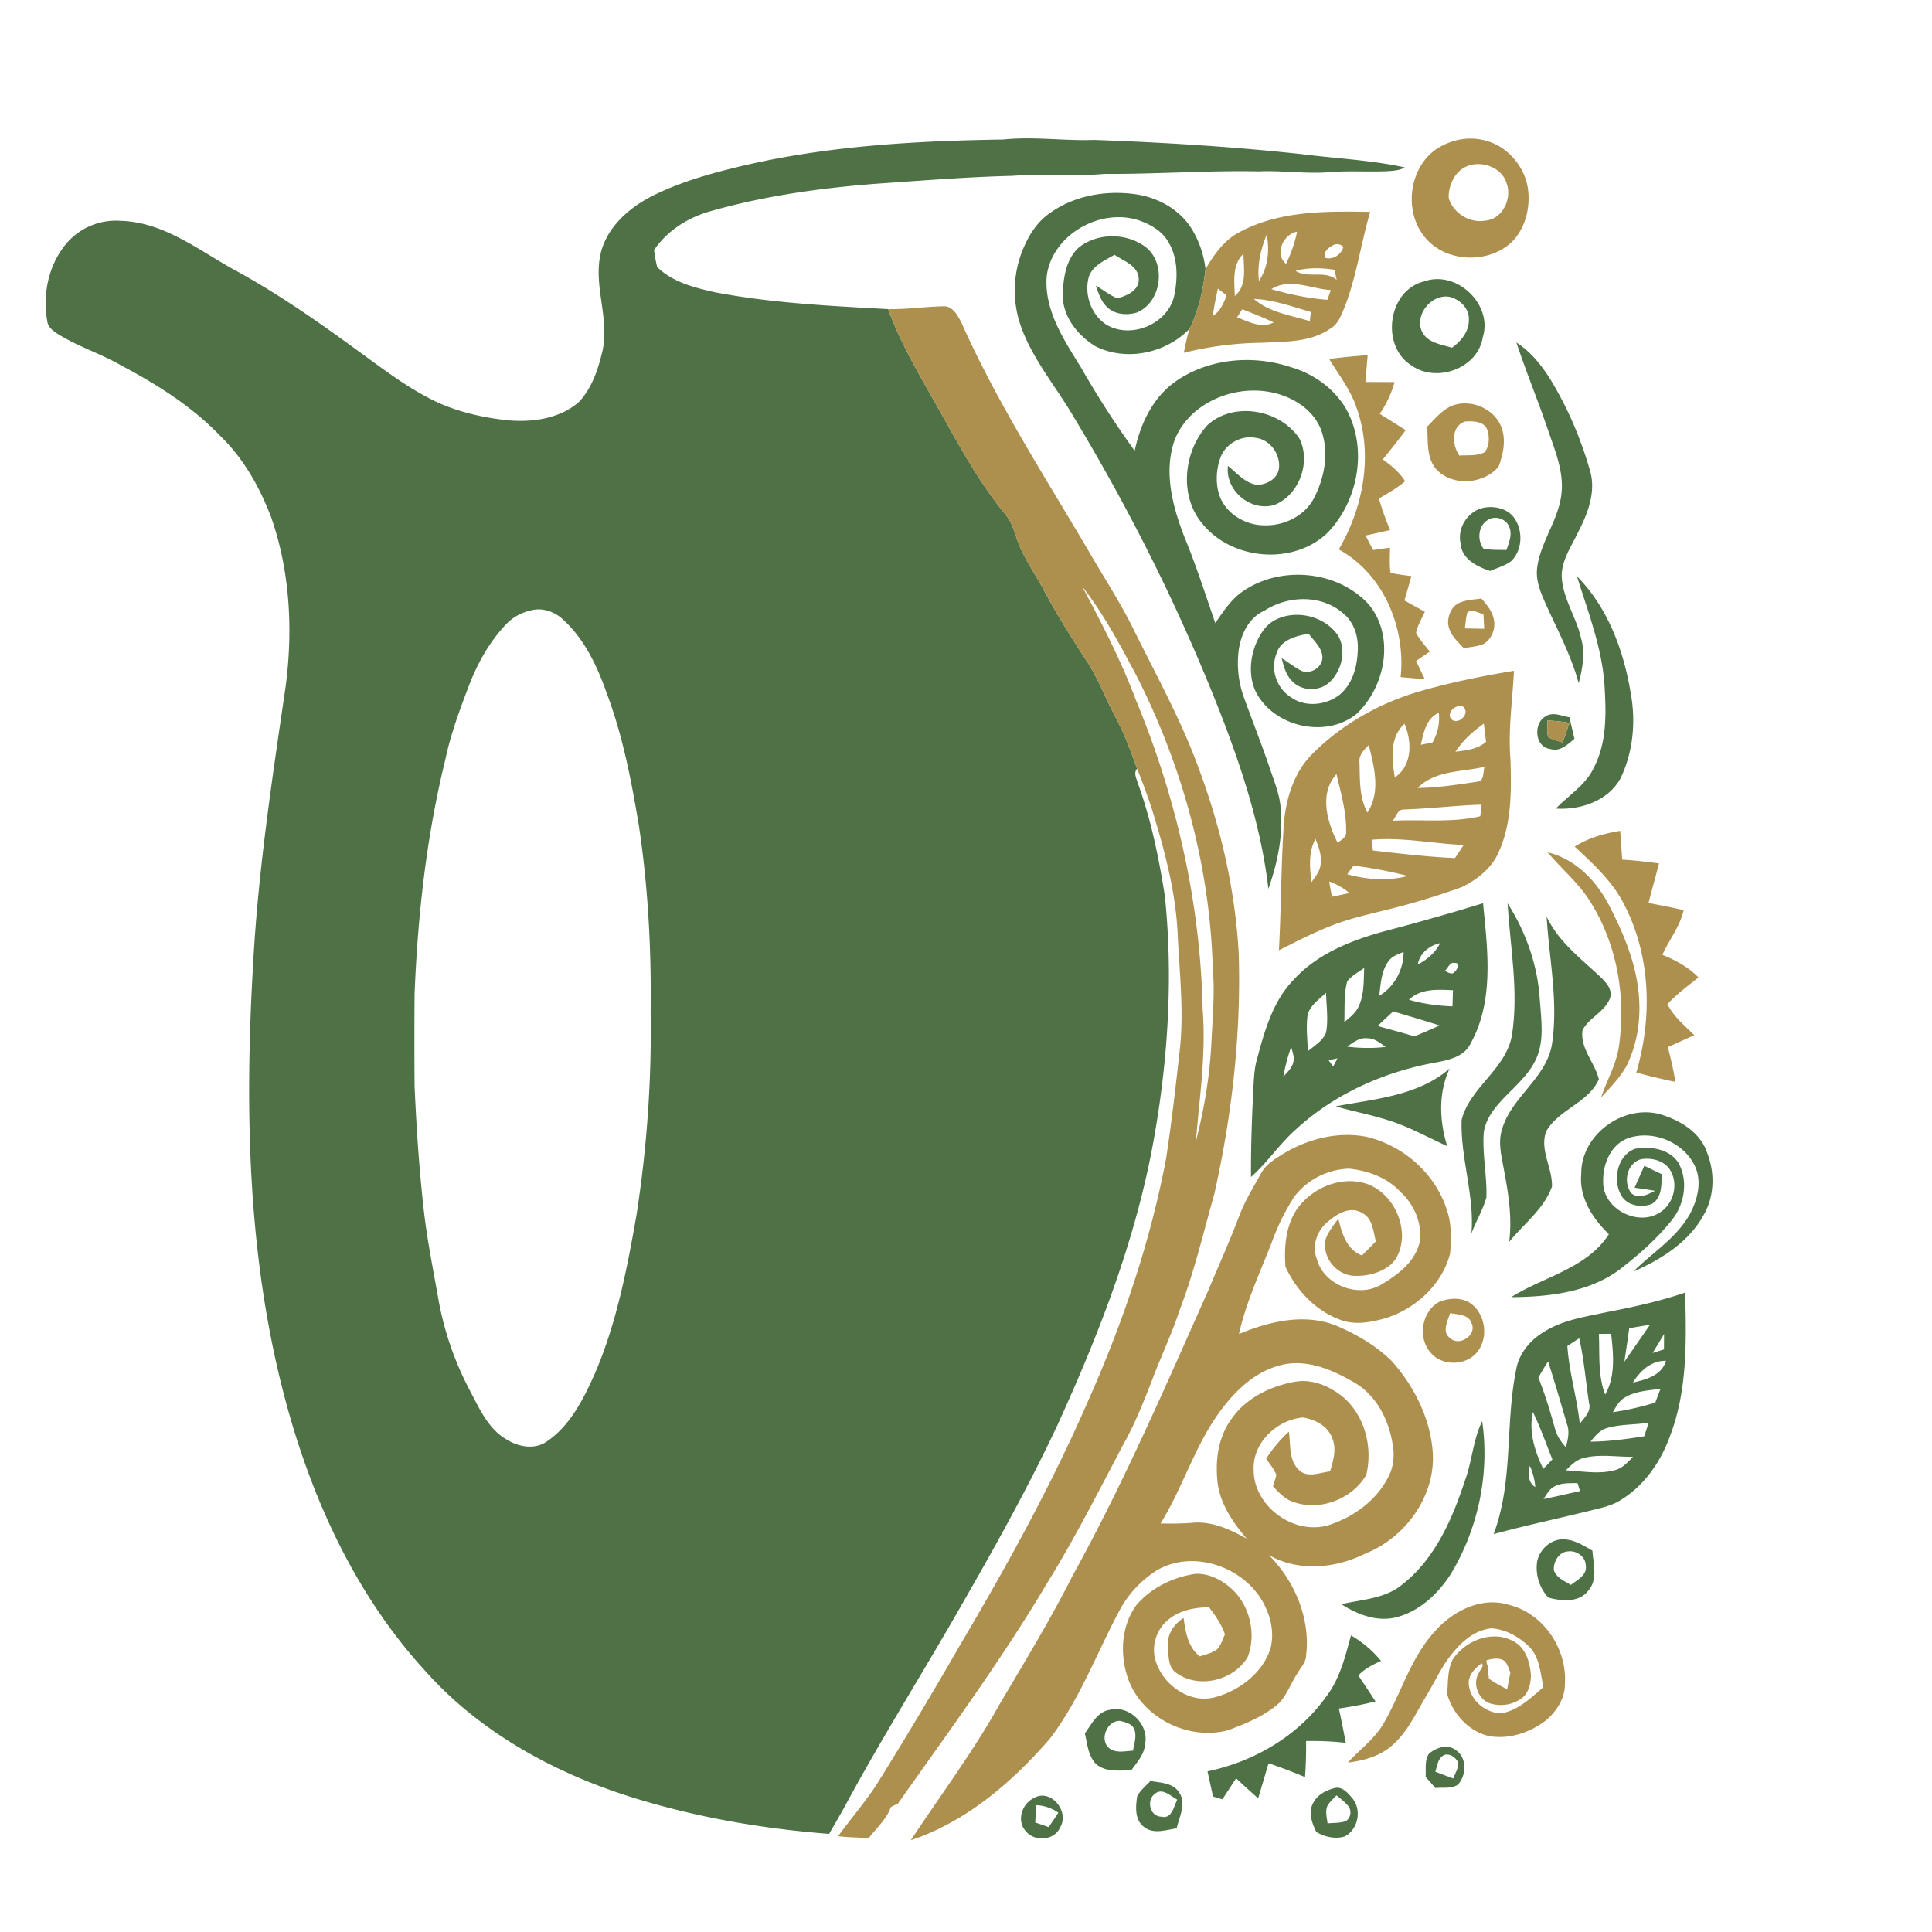 <svg xmlns="http://www.w3.org/2000/svg" width="76" height="76"><path d="M39.473 5.488c1.187-.125 2.379.059 3.566.016 2.738.098 5.473.266 8.195.562 1.344.172 2.703.23 4.028.52-.211.121-.457.133-.696.148-.73.032-1.464-.02-2.195.032-.95.09-1.894-.067-2.844-.024-2.027-.043-4.05.113-6.078.098-1.21.11-2.433-.008-3.648.078-1.793.043-3.582.191-5.367.312-2.18.172-4.36.473-6.47 1.075-.886.242-1.714.761-2.237 1.535.039.223.066.45.128.668.61.597 1.477.812 2.286.992 2.238.426 4.527.535 6.797.66.449 1.238 1.109 2.38 1.753 3.516.895 1.57 1.727 3.195 2.887 4.594.2.25.297.554.399.855.242.762.726 1.41 1.097 2.11.504.949 1.082 1.859 1.668 2.761.465.695.75 1.488 1.145 2.223.34.648.605 1.332.843 2.023-.144.164-.03.363.02.54.527 1.445.836 2.956 1.074 4.476.317 3.097.137 6.234-.39 9.3-.68 4.005-2.157 7.825-3.84 11.508-1.086 2.313-2.324 4.551-3.594 6.766-1.555 2.746-3.246 5.41-4.746 8.188-.207.378-.422.746-.64 1.12-2.587-.199-5.169-.64-7.65-1.406-3.12-.96-6.112-2.59-8.288-5.062-2.742-3.012-4.461-6.828-5.488-10.738-1.45-5.52-1.563-11.286-1.235-16.95.195-3.672.746-7.304 1.277-10.937.301-2.238.184-4.563-.566-6.707-.45-1.176-1.082-2.305-1.992-3.184-1.117-1.168-2.496-2.035-3.914-2.785-.805-.465-1.703-.742-2.492-1.238-.172-.121-.375-.254-.403-.48-.199-1.067.043-2.235.746-3.071a2.56 2.56 0 0 1 2.13-.895c1.64.04 2.991 1.086 4.363 1.864 1.742.937 3.367 2.07 4.964 3.238 1.047.758 2.079 1.563 3.266 2.094.86.367 1.785.566 2.711.656.953.074 2.008-.082 2.742-.738.488-.528.73-1.227.895-1.914.351-1.356-.418-2.739-.004-4.09.324-1.02 1.23-1.742 2.172-2.18 1.125-.535 2.336-.855 3.547-1.137 3.304-.753 6.703-.94 10.078-.992M20.887 24.012a1.9 1.9 0 0 0-.98.547c-.637.671-1.098 1.488-1.434 2.343-.371.973-.739 1.95-.953 2.973-.743 3.016-1.086 6.117-1.211 9.215a227 227 0 0 0 0 3.648c.074 1.653.183 3.297.37 4.938.137 1.168.372 2.324.575 3.48a12.3 12.3 0 0 0 1.242 3.567c.371.703.719 1.5 1.442 1.91.457.281 1.066.398 1.539.094.937-.618 1.457-1.66 1.906-2.653.867-1.996 1.281-4.148 1.656-6.285.41-2.64.598-5.316.555-7.984.031-2.45-.098-4.899-.461-7.32-.297-1.778-.637-3.563-1.281-5.255-.372-1.058-.875-2.109-1.72-2.875-.327-.3-.808-.464-1.245-.343m0 0" style="stroke:none;fill-rule:nonzero;fill:#4f7146;fill-opacity:1"/><path d="M41.305 8.379c.96-.691 2.207-.902 3.363-.738.883.125 1.746.601 2.219 1.375.289.476.472 1.02.535 1.574-.094.805-.266 1.605-.621 2.336-.93.972-2.496 1.308-3.711.695-.711-.437-1.317-1.2-1.281-2.07.02-.645.132-1.364.632-1.817.704-.558 1.762-.578 2.508-.097.957.582.797 2.23-.226 2.656-.395.121-.887.082-1.188-.227-.226-.222-.324-.539-.43-.832.282.164.54.371.84.5.383-.093.895-.32.848-.793-.04-.504-.594-.671-.95-.918-.37.215-.823.403-1 .829-.214.695.067 1.535.688 1.925.989.582 2.45-.054 2.668-1.183.14-.707.133-1.5-.27-2.125-.222-.36-.59-.586-.972-.742-1.539-.637-3.559.449-3.781 2.125-.114 1.351.683 2.527 1.36 3.625a36 36 0 0 0 2.1 3.257c.216-1.039.7-2.078 1.583-2.71 1.312-.934 3.074-1.079 4.578-.575.941.278 1.793.91 2.238 1.793.758 1.543.356 3.535-.844 4.746-1.367 1.27-3.773 1.035-4.918-.418-.898-1.101-.707-2.836.23-3.851 1.044-.946 2.868-.606 3.618.543.457.93-.02 2.222-.992 2.601-.93.278-1.941-.566-1.824-1.535.347.277.656.66 1.117.742.379.016.832-.226.887-.633.074-.542-.329-1.128-.88-1.207-.593-.132-1.245.23-1.433.81-.168.491-.184 1.046.004 1.53.281.672 1.012 1.09 1.727 1.094.78.027 1.601-.367 1.964-1.074.422-.817.602-1.809.274-2.688-.352-.902-1.317-1.41-2.238-1.515-1.414-.168-3.004.57-3.528 1.945-.433 1.266-.062 2.625.406 3.824.45 1.098.817 2.23 1.2 3.356.328-.477.652-.977 1.148-1.293 1.473-.973 3.652-.77 4.867.531 1.063 1.246.692 3.242-.441 4.32-1.195.992-3.234.54-3.961-.82-.293-.586-.262-1.293-.027-1.89.152-.38.379-.762.754-.962.828-.445 1.984-.168 2.503.622.313.574.137 1.34-.32 1.789-.398.406-1.14.398-1.516-.036-.234-.238-.316-.57-.394-.882.262.164.5.355.773.496.368.16.852-.145.829-.555-.028-.371-.333-.625-.54-.902-.496.082-1.117.242-1.27.793-.241.613.009 1.347.563 1.699.559.406 1.356.328 1.895-.07.52-.407.715-1.09.742-1.727.04-.55-.129-1.137-.57-1.496-.852-.746-2.172-.711-3.094-.11-.625.274-.941.946-1.023 1.594a4 4 0 0 0 .23 1.88c.324.89.672 1.777.98 2.675.176.539.41 1.07.446 1.64.101 1.075-.129 2.149-.484 3.157-.262-2.258-.946-4.438-1.75-6.555-1.602-4.168-3.602-8.18-5.907-12.008-.672-1.152-1.558-2.191-2.035-3.449a4.24 4.24 0 0 1 .149-3.394c.218-.461.527-.891.953-1.18M56.035 11.066c1.274-.445 2.7.914 2.293 2.207-.2 1.23-1.832 1.809-2.816 1.094-1.219-.773-.907-2.969.523-3.3m-.101 1.972c.21.445.757.508 1.18.64.366-.257.683-.648.667-1.12.012-.442-.363-.786-.765-.883-.703-.117-1.375.699-1.082 1.363M60.86 16.813c-.387-1.122-.837-2.215-1.208-3.34.852.554 1.368 1.449 1.828 2.328.45.875.805 1.797 1.075 2.742.23.828-.102 1.672-.48 2.398-.263.559-.65 1.098-.641 1.735.039.87.578 1.601.761 2.433.168.582.055 1.196-.093 1.766-.27-.988-.735-1.906-1.168-2.832-.243-.559-.563-1.14-.457-1.773.156-1.024.87-1.875.953-2.918.078-.887-.301-1.72-.57-2.54M57.457 21.375c-.14-.613.285-1.262.89-1.398.446-.094.985.03 1.243.433.328.5.293 1.242-.145 1.664-.246.184-.55.266-.828.387-.512-.172-1.125-.473-1.16-1.086m1.078-.926c-.387.227-.437.79-.18 1.13.297.07.602.042.903.058.101-.285.238-.606.113-.907-.121-.32-.547-.464-.836-.28m0 0" style="stroke:none;fill-rule:nonzero;fill:#4f7146;fill-opacity:1"/><path d="M62.031 22.664c1.215 1.23 1.84 2.918 2.117 4.598.207 1.125.098 2.332-.406 3.367-.492.883-1.578 1.242-2.543 1.18.512-.532 1.188-.93 1.504-1.622.516-.996.48-2.152.414-3.238-.101-1.484-.648-2.879-1.086-4.285m0 0" style="stroke:none;fill-rule:nonzero;fill:#4f7146;fill-opacity:1"/><path d="M60.8 28.18c.286-.192.63-.012.938.035q.096.423.196.848c-.27.226-.579.527-.961.398-.602-.078-.664-1.012-.172-1.281m.074.164c.008.218-.043.449.031.66.18.086.371.14.563.203.09-.254.183-.512.27-.77a6.4 6.4 0 0 0-.864-.093M54.46 36.633a97 97 0 0 0 3.88-1.102c.176 1.828.445 3.824-.488 5.512-.258.543-.895.66-1.426.762-2.02.37-3.973 1.25-5.485 2.656-.629.566-1.097 1.281-1.73 1.84-.008-1.219.039-2.438.102-3.656.019-.336.042-.676.14-1.004.293-1.098.621-2.258 1.434-3.098.933-1.027 2.265-1.55 3.574-1.91m1.309 1.308c.367-.191.695-.464.882-.84-.433.098-.797.391-.882.84m-1.153-.125c-.285.391-.304.899-.363 1.36.601-.364.96-1.031.96-1.73-.214.093-.46.167-.597.37m2.219.371c.125.067.309.192.406.016.098-.07.196-.355-.02-.32-.19-.055-.261.21-.386.304m-3.84.418c-.137.52-.094 1.067-.113 1.598.219-.18.457-.36.57-.629.215-.465.188-.992.211-1.496-.23.164-.492.3-.668.527m2.43.723c.554.16 1.133.238 1.71.258.009-.211.012-.422.02-.633-.59-.027-1.273-.078-1.73.375m-3.985.578c-.07.477-.011.965.008 1.446.262-.22.59-.407.715-.739.094-.515.012-1.039 0-1.558-.27.25-.61.48-.723.851m2.746.453c.481.133.965.262 1.446.407q.502-.194.992-.426c-.605-.2-1.215-.371-1.82-.555-.207.192-.41.383-.617.574m-1.196.813a6.4 6.4 0 0 0 1.52.012c-.219-.149-.442-.348-.723-.34-.309-.04-.559.168-.797.328m-2.199.012a6.7 6.7 0 0 0-.309 1.171c.153-.171.336-.335.391-.57.055-.203-.035-.406-.082-.601m1.473.523q.082.124.175.242.094-.152.168-.316c-.09.02-.257.054-.343.074m0 0" style="stroke:none;fill-rule:nonzero;fill:#4f7146;fill-opacity:1"/><path d="M59.305 35.535c.718 1.125 1.18 2.426 1.265 3.762.051.766.188 1.574-.12 2.305-.321.75-1 1.238-1.52 1.84-.29.343-.551.75-.57 1.21-.04.817.136 1.625.113 2.442-.133.5-.418.945-.59 1.43.125-1.508-.438-2.97-.387-4.47.324-1.288 1.738-1.984 1.977-3.316.277-1.73-.067-3.472-.168-5.203m0 0" style="stroke:none;fill-rule:nonzero;fill:#4f7146;fill-opacity:1"/><path d="M60.84 36.055c.457.984 1.34 1.644 2.11 2.37.234.22.51.52.374.864-.215.523-.812.742-1.07 1.23-.106.723.48 1.27.64 1.934-.402.93-1.574 1.18-2.07 2.05-.27.731.25 1.438.227 2.173-.317.886-1.11 1.465-1.684 2.176.121-.946-.027-1.891-.203-2.817-.09-.52-.242-1.058-.086-1.582.352-1.277 1.711-2.004 1.965-3.328.27-1.687-.102-3.383-.203-5.07M52.543 43.52c1.543-.293 3.246-.41 4.484-1.489-.453.957-.406 2.063-.097 3.055-.774-.352-1.52-.773-2.336-1.023-.672-.215-1.371-.344-2.051-.543M62.203 46.18c-.02-1.524 1.617-2.73 3.074-2.356.793.227 1.625.719 1.887 1.551.297.773.277 1.68-.137 2.402-.586 1.082-1.68 1.766-2.773 2.243.746-.75 1.703-1.32 2.226-2.27.282-.531.454-1.18.243-1.762-.395-1.023-1.68-1.574-2.7-1.207-.668.258-.98 1.028-.957 1.703-.027 1.067 1.371 1.79 2.243 1.203.515-.332.714-1.062.421-1.605-.214-.422-.757-.559-1.19-.477-.548.168-.696.903-.368 1.333.285.246.652.046.933-.094a18 18 0 0 0-.804-.121c.125-.29.254-.575.383-.864q.338.17.683.328c-.008.407.016.934-.387 1.172-.406.16-.972.078-1.203-.336-.351-.601-.16-1.574.54-1.832.59-.105 1.324-.007 1.69.524.411.695.27 1.62-.214 2.246-.55.695-1.207 1.297-1.906 1.84-1.227 1.023-2.903 1.215-4.442 1.226 1.285-.812 2.97-1.12 3.844-2.476-.637-.617-1.18-1.446-1.086-2.371M63.203 51.617c1.04-.199 2.078-.426 3.086-.77.05 1.895.094 3.852-.598 5.65-.363 1.007-1.007 1.94-1.93 2.507-.378.246-.831.324-1.265.434-1.246.308-2.504.574-3.742.91.785-2.07.45-4.328.887-6.465.109-.653.574-1.188 1.129-1.512.734-.453 1.605-.574 2.433-.754m.887.633q-.09.661-.192 1.316.504-.72 1.008-1.453-.411.066-.816.137m-1.195.223c.039.797-.047 1.625.25 2.386.414-.73.32-1.593.234-2.39q-.245-.001-.484.004m2.113.75.449-.141c0-.203.004-.406.004-.605q-.223.376-.453.746m-3.352-.274c.07 1.035.38 2.035.489 3.063.167-.242.453-.477.367-.801-.133-.856-.196-1.723-.39-2.57q-.234.157-.466.308m2.578 1.438c.516-.117 1.133-.278 1.301-.856-.578-.015-1.015.395-1.3.856m-3.72-.196c.266.657.465 1.336.657 2.016.07.277.234.512.426.723.078-.297.156-.614.043-.91-.243-.825-.48-1.649-.743-2.465-.136.207-.261.422-.382.636m3.386.793c-.215.125-.332.36-.457.567.567-.078 1.121-.211 1.668-.375.07-.18.137-.364.207-.543-.48.066-.996.086-1.418.351m-3.601.563c-.176.777.078 1.543.406 2.238.121-.125.238-.25.36-.375-.25-.62-.47-1.262-.766-1.863m2.941.621c-.297.074-.492.316-.676.543.711-.004 1.414-.102 2.114-.211l.175-.535c-.535.086-1.09.055-1.613.203m-1.648 1.672c.633.027 1.285.164 1.914-.004.304-.07.523-.309.73-.531-.648.011-1.304-.114-1.941.047-.29.07-.5.289-.703.488m-1.414-.18c-.059.3-.09.653.215.836a2.6 2.6 0 0 0-.215-.836m.949.824c-.191.106-.293.309-.41.485.48-.094.957-.211 1.433-.313-.023-.078-.07-.238-.097-.316-.313.012-.649-.02-.926.144M57.629 58.238c.281-.761.316-1.597.676-2.332.3 2.07-.157 4.23-1.239 6.02-.511.789-1.257 1.488-2.195 1.707-.742.164-1.488-.133-2.105-.528.812-.187 1.718-.214 2.39-.77 1.293-1.01 1.973-2.577 2.473-4.097M60.46 61.473c.075-.524.583-.98 1.126-.914.387.03.723.254 1.055.437.035.52.226 1.145-.168 1.582-.36.477-1.059.402-1.563.27a1.74 1.74 0 0 1-.45-1.375m.669.308c.105.293.422.414.664.567.25-.2.652-.383.586-.766-.004-.352-.367-.598-.695-.555-.36.02-.598.422-.555.754M53.145 64.332c.449.262.851.598 1.18 1.004-.321.148-.65.309-.891.574q.34.504.675 1.02c-.476.12-.96.21-1.441.28q.146.668.27 1.349a11.5 11.5 0 0 0-1.56-.07q.009.708-.042 1.417a20 20 0 0 0-1.434-.543c-.136.457-.27.918-.41 1.38-.293-.263-.582-.52-.867-.79q-.27.417-.54.828-.185-.054-.366-.11-.112-.498-.219-.991c1.836-.38 3.57-1.399 4.668-2.938.539-.699.75-1.574.977-2.41M42.676 68.188c.261-.356.484-.848.969-.926.757-.2 1.542.55 1.406 1.316-.024.418-.317.742-.551 1.063-.465 0-.996.082-1.379-.243-.316-.316-.348-.796-.445-1.21m.969.59c.265.202.62.1.925.09.043-.282.16-.583.043-.86-.101-.211-.36-.266-.562-.313-.512-.015-.82.766-.406 1.082M56.215 68.984c.277-.234.722-.394 1.043-.144.457.293.437 1 .086 1.367-.258.168-.586.098-.875.129q-.197-.221-.39-.438c.023-.304-.048-.652.136-.914m.523.098c-.187.145-.203.402-.277.61q.35.14.707.269c.074-.219.246-.441.164-.68-.11-.191-.395-.36-.594-.199M44.738 70.645c.137-.227.34-.399.52-.586.383.074.87.066 1.113.433.32.438.016.973-.082 1.43-.422.062-.91.242-1.281-.05-.383-.282-.336-.817-.27-1.227m.703-.09c-.359.254-.214.906.254.91.403.097.48-.406.617-.672-.261-.137-.574-.469-.87-.238M52.508 70.336c.297-.074.531.215.703.418.367.465.21 1.219-.316 1.488-.368.117-.786.016-1.114-.176-.172-.343-.332-.789-.117-1.152.164-.32.508-.492.844-.578m-.297.715c-.082.219-.016.453.012.676.23-.024.468-.008.691-.079.227-.101.27-.425.121-.605-.133-.164-.3-.285-.46-.418-.13.137-.274.262-.364.426M40.656 70.738c.664-.41 1.43.52 1.051 1.137-.227.55-1.055.59-1.387.121-.324-.402-.11-1.039.336-1.258m.11.274q-.025.34-.043.68.262.088.53.183.194-.286.38-.566a1.6 1.6 0 0 0-.867-.297m0 0" style="stroke:none;fill-rule:nonzero;fill:#4f7146;fill-opacity:1"/><path d="M57.262 5.527a2.27 2.27 0 0 1 1.828.297c.574.399.988 1.051 1.031 1.758.055.676-.14 1.395-.61 1.895-.632.64-1.644.804-2.48.523A2.15 2.15 0 0 1 55.7 8.734c-.324-.84-.168-1.859.43-2.539.293-.336.703-.554 1.133-.668m.59.965c-.57.137-.887.754-.864 1.301.18.602.84 1.004 1.457.883.68-.067 1.047-.89.813-1.489-.18-.562-.86-.835-1.406-.695M48.809 9.105c1.558-.82 3.375-.8 5.09-.77-.364 1.247-.536 2.544-1.008 3.755-.133.312-.25.664-.563.84-.789.547-1.785.504-2.7.554a13.3 13.3 0 0 0-3.062.395c.07-.316.125-.645.235-.953.355-.73.527-1.531.62-2.336.34-.586.759-1.18 1.388-1.485m1.78 1.274c.196-.402.349-.828.434-1.266-.543.102-.906.875-.433 1.266m-1.067.672c.36-.531.426-1.203.305-1.82-.234.578-.379 1.195-.305 1.82m2.88-1.38c-.176.09-.348.25-.274.47.312.093.633-.13.719-.43-.125-.121-.305-.145-.446-.04m-3.828 1.974c.492-.418.348-1.094.34-1.66-.457.425-.355 1.1-.34 1.66m2.39-.989c.497.309 1.153-.039 1.618.352-.027-.133-.059-.266-.086-.395-.508-.078-1.031-.097-1.531.043m-.953.719c.718.207 1.457.36 2.203.418q.072-.195.137-.383c-.774-.043-1.61-.496-2.34-.035m-2.106-.02c-.07.356-.156.707-.191 1.07.289-.187.426-.5.535-.808q-.169-.134-.344-.262m1.418.403c.617.539 1.45.64 2.203.875.008-.09.028-.27.04-.36-.739-.214-1.47-.484-2.243-.515m-.457.406q-.105.16-.203.32c.457.172.953.446 1.438.2-.403-.196-.82-.356-1.235-.52M34.938 12.16c.718.012 1.425-.094 2.14-.11.395-.042.602.368.754.669 1.387 3.11 3.238 5.98 4.965 8.91.605 1.047 1.27 2.062 1.805 3.148.898 1.82 1.89 3.602 2.578 5.516.855 2.3 1.406 4.727 1.547 7.184.101 3.191-.262 6.39-.961 9.503-.434 1.532-.797 3.09-1.371 4.579-.301.925-.73 1.804-1.067 2.714-.344.872-.683 1.747-1.148 2.563-.961 1.824-1.895 3.668-2.98 5.426-1.786 3.008-3.864 5.832-5.88 8.691-.093.04-.183.086-.273.129-.176.488-.574.836-.883 1.234-.398-.043-.797-.03-1.195-.086.523-.718 1.113-1.39 1.586-2.144a182 182 0 0 0 3.207-5.367c1.836-3.106 3.586-6.27 5.027-9.578 1.367-3.067 2.457-6.266 3.082-9.567.219-1.433.383-2.875.543-4.316.16-1.496-.016-2.992-.086-4.488-.074-1.645-.496-3.25-.976-4.817a22 22 0 0 0-.622-1.71c-.238-.692-.503-1.376-.843-2.024-.395-.735-.68-1.528-1.145-2.223-.586-.902-1.164-1.812-1.668-2.762-.37-.699-.855-1.347-1.097-2.109-.102-.3-.2-.605-.399-.855-1.16-1.399-1.992-3.024-2.887-4.594-.644-1.137-1.304-2.278-1.754-3.516m7.626 10.899c.777 1.453 1.535 2.921 2.117 4.468 1.601 3.856 2.543 7.996 2.629 12.176.14 1.738-.125 3.473-.266 5.203.324-1.273.547-2.57.61-3.883.046-.976.14-1.96.054-2.937-.113-3.992-1.187-7.934-2.992-11.488-.649-1.22-1.297-2.45-2.153-3.54M52.285 14.121a25 25 0 0 1 1.516-.148q-.046.527-.086 1.054.575-.001 1.144.004a4.3 4.3 0 0 1-.582 1.25q.51.318 1.02.64c-.29.392-.594.77-.899 1.153.332.238.657.504.875.856-.312.273-.675.472-1.03.68.12.421.273.835.44 1.242-.324.07-.644.148-.964.214q.147.289.3.57l.66-.093c0 .332-.027.664.02.988.27.067.551.094.824.133q-.138.48-.277.957.406.223.805.445c-.121.27-.29.536-.344.829.14.273.352.5.54.738q-.27.18-.54.367.167.362.344.719l-.953-.082c.203-1.946-.672-4.059-2.434-5.024.957-1.633 1.352-3.68.723-5.504-.227-.734-.707-1.343-1.102-1.988M57.023 16.004c.754-.367 1.786.047 2.055.848.168.488.047 1.027-.125 1.5-.586.707-1.84.796-2.469.093-.379-.465-.304-1.101-.343-1.66.277-.281.535-.594.882-.781m.387 1.918c.332-.027.695.027.996-.137.18-.234.192-.57.11-.844-.106-.375-.57-.382-.887-.359-.555.191-.512.934-.219 1.34M57.434 23.703c.265-.11.558-.117.84-.16.218.254.449.523.496.867.062.356-.106.746-.418.926-.243.102-.512.113-.77.16-.27-.277-.59-.574-.617-.988-.008-.32.152-.684.469-.805m.289.395c-.063.199-.067.414-.098.62q.381.009.762.016-.019-.291-.032-.578c-.203-.031-.453-.23-.632-.058M55.848 27.195c1.215-.351 2.46-.601 3.707-.808-.055 1.164-.235 2.324-.137 3.492.035 1.223.055 2.512-.469 3.652-.27.625-.84 1.067-1.441 1.364-.961.347-1.942.648-2.942.89-.773.195-1.562.367-2.3.672-.672.27-1.313.602-1.957.926.086-1.555.082-3.113.175-4.664.043-1.102.344-2.27 1.145-3.067 1.164-1.164 2.64-1.996 4.219-2.457m1.43.614c-.173.07-.344.308-.188.472.222.266.71-.152.52-.414-.067-.137-.223-.105-.333-.058m-1.386 1.488q.227-.042.46-.09c.204-.355.294-.758.247-1.168-.496.223-.598.781-.707 1.258m1.363.273c.418-.054.871-.093 1.203-.39q-.046-.358-.086-.715c-.43.305-.828.66-1.117 1.105m-2.387 1.012c.696-.465.68-1.414.383-2.11-.598.536-.496 1.4-.383 2.11m-1.39-.61c.027.669-.024 1.38.316 1.989.523-.8.27-1.79.05-2.648-.183.175-.39.382-.366.66m2.289 1.023c.797-.008 1.586-.133 2.375-.25.257-.043.187-.394.261-.582-.894.207-1.941.133-2.636.832m-3.149 2.152c.149-.109.363-.214.336-.433.016-.774-.207-1.52-.379-2.262-.691.762-.37 1.879.043 2.695m2.594-1.304c-.238 0-.293.289-.422.441 1.148-.062 2.309.09 3.441-.176.016-.152.036-.304.051-.457-1.027.032-2.047.16-3.07.192m-3.621 2.86c.144-.208.32-.407.355-.669.067-.36-.07-.707-.195-1.035-.29.523-.227 1.133-.16 1.703m2.363-1.668c.012.102.043.317.055.422 1.074.121 2.148.25 3.226.297.118-.172.23-.344.344-.516-1.21-.05-2.41-.312-3.625-.203m-.957 1.356c.774.21 1.602.277 2.387.066a18 18 0 0 0-2.137-.406q-.125.17-.25.34m-.71.285c.034.203.07.398.112.601q.34-.071.684-.148a2.5 2.5 0 0 0-.797-.453M60.875 28.344q.435.017.863.093c-.086.258-.18.516-.27.77-.19-.062-.382-.117-.562-.203-.074-.211-.023-.442-.031-.66M61.945 33.305c.54-.344 1.16-.52 1.79-.621.023.379.054.754.078 1.132.484.028.964.082 1.449.149-.137.52-.278 1.035-.414 1.555.46.09.925.175 1.382.285-.144.644-.57 1.16-.835 1.754.52.214 1.023.484 1.418.89-.418.336-.856.653-1.22 1.051.243.492.673.84 1.055 1.219-.343.156-.691.316-1.039.472.118.454.223.907.297 1.368a26 26 0 0 1-1.539-.368c.63-2.14.574-4.535-.445-6.546-.453-.938-1.23-1.645-1.977-2.34m0 0" style="stroke:none;fill-rule:nonzero;fill:#ae904e;fill-opacity:1"/><path d="M60.879 33.527c1.074.258 1.898 1.098 2.402 2.055.63 1.215 1.176 2.527 1.207 3.922.024.844-.136 1.707-.527 2.465-.258.449-.629.824-.98 1.203.242-.719.652-1.387.722-2.156.246-1.903-.113-3.903-1.14-5.536-.454-.742-1.133-1.292-1.684-1.953M50.535 45.352c.965-.567 2.13-.852 3.238-.63 1.41.34 2.645 1.407 3.114 2.79.218.574.21 1.203.156 1.804-.313 1.204-1.332 2.145-2.492 2.524-.61.18-1.297.312-1.903.047-.937-.364-1.668-1.16-2.082-2.059-.058-.816.016-1.71.54-2.379.624-.789 1.769-1.222 2.738-.851.793.328 1.3 1.175 1.308 2.023-.011.43-.148.899-.5 1.172-.418.316-.965.43-1.476.387-.668-.086-1.188-.782-1.024-1.446.11-.297.309-.543.496-.793.133.563.329 1.22.93 1.446.184-.188.363-.371.547-.555-.113-.398-.125-.918-.55-1.121-.446-.273-.954.02-1.302.316-.445.336-.683.953-.476 1.489.273 1.047 1.66 1.57 2.566 1 .637-.38 1.305-.887 1.48-1.645.118-.73-.21-1.488-.745-1.976-.516-.567-1.278-.844-2.024-.922a2.82 2.82 0 0 0-2.156 1.097 8.7 8.7 0 0 0-.875 1.762c-.465 1.203-1.023 2.379-1.305 3.645 1.192-.497 2.578-.829 3.825-.329.789.336 1.546.774 2.164 1.372.87.964 1.503 2.195 1.625 3.503.171 1.758-1.028 3.446-2.633 4.086-1.172.59-2.63.73-3.801.067 1.012 1.023 1.64 2.496 1.46 3.949-.003.273-.218.473-.343.703-.242.367-.394.8-.687 1.137-.57.527-1.309.82-2.024 1.094-1.527.418-3.3-.43-3.902-1.899-.383-.972-.348-2.16.281-3.02.582-.683 1.442-1.1 2.32-1.23.598-.023 1.153.3 1.559.719.613.668.828 1.71.496 2.559-.543.914-1.91 1.261-2.793.628-.363-.23-.308-.722-.344-1.097-.023-.45.25-.836.618-1.074.078.546.168 1.156.644 1.515.223-.082.465-.129.664-.27.164-.16.219-.394.32-.597-.14-.395-.37-.738-.628-1.066-.555.003-1.141.113-1.582.472-.5.39-.723 1.117-.489 1.715.32.918 1.356 1.625 2.332 1.344.95-.266 1.852-.95 2.157-1.914.132-.512.054-1.059-.157-1.535-.652-1.575-2.761-2.41-4.273-1.559a4.2 4.2 0 0 0-1.52 1.621c-.898 1.688-1.57 3.516-2.742 5.043-1.488 1.707-3.277 3.25-5.457 3.977 1.184-1.793 2.48-3.52 3.524-5.403.984-1.66 1.984-3.308 2.855-5.031 2-3.621 3.64-7.422 5.324-11.195.41-.98.848-1.95 1.223-2.946.223-.586.555-1.117.855-1.664.2-.37.582-.582.926-.8m-2.574 10.214c-.973 1.34-1.438 2.965-2.309 4.364.45.004.899.008 1.344-.035.734-.036 1.418.28 2.047.632-.527-.617-1.012-1.32-1.137-2.132-.113-.883-.004-1.836.532-2.57.574-.829 1.542-1.305 2.519-1.473.652-.11 1.297.156 1.809.55.91.727 1.246 2.004.98 3.118-.566.968-1.867 1.457-2.922 1.042-.308-.113-.527-.367-.75-.593.051-.153.098-.301.137-.453-.102-.235-.266-.43-.402-.637a5.5 5.5 0 0 1 .894-1.063c.07.516-.016 1.153.422 1.536.34.289.805.07 1.195.03.125-.405.254-.847.106-1.26-.164-.513-.684-.79-1.184-.86-1.027.097-1.98 1.004-1.926 2.07.004 1.441 1.614 2.594 2.98 2.152.97-.32 1.864-.972 2.325-1.902.172-.324.223-.7.191-1.062-.117-1.04-.609-2.098-1.539-2.637-.87-.508-1.91-.953-2.925-.672-1.008.262-1.793 1.031-2.387 1.855m0 0" style="stroke:none;fill-rule:nonzero;fill:#ae904e;fill-opacity:1"/><path d="M56.652 51.195c.391-.14.88-.168 1.227.098.555.426.676 1.316.246 1.871-.426.57-1.402.594-1.852.04-.523-.59-.34-1.661.38-2.009m.39.461c-.094.309-.34.739.004.985.355.336 1.055-.118.844-.578-.11-.364-.547-.348-.848-.407M56.418 64.203c.703-.812 1.832-1.406 2.918-1.078 1.371.324 2.32 1.734 2.223 3.121.007.543-.309 1.043-.704 1.395-.628.5-1.457.789-2.261.656-.813-.176-1.442-.875-1.668-1.66.043-.457.008-.95.226-1.367.493-.73 1.535-1.157 2.356-.72.515.247.683.852.715 1.38-.012.304-.086.636-.325.847a1.41 1.41 0 0 1-1.23.246c-.508-.128-.777-.808-.477-1.242.036-.101.207-.254.094-.347-.262.187-.531.457-.508.808.043.633.653 1.145 1.274 1.156.668-.109 1.168-.609 1.664-1.03-.117-.536-.145-1.138-.531-1.563-.407-.403-.938-.715-1.52-.75-.766.082-1.328.68-1.75 1.273-.293.426-.512.895-.781 1.34-.426.703-.766 1.492-1.414 2.031-.477.399-1.094.563-1.696.637.45-.5 1.012-.898 1.368-1.48.714-1.196 1.078-2.602 2.027-3.653m2.062 1.106a.3.3 0 0 0 .032.187c.023.176.031.36.062.54.219.163.473.284.715.421.04-.223.078-.441.125-.66-.062-.152-.11-.317-.215-.445-.203-.165-.488-.102-.719-.043m0 0" style="stroke:none;fill-rule:nonzero;fill:#ae904e;fill-opacity:1"/></svg>